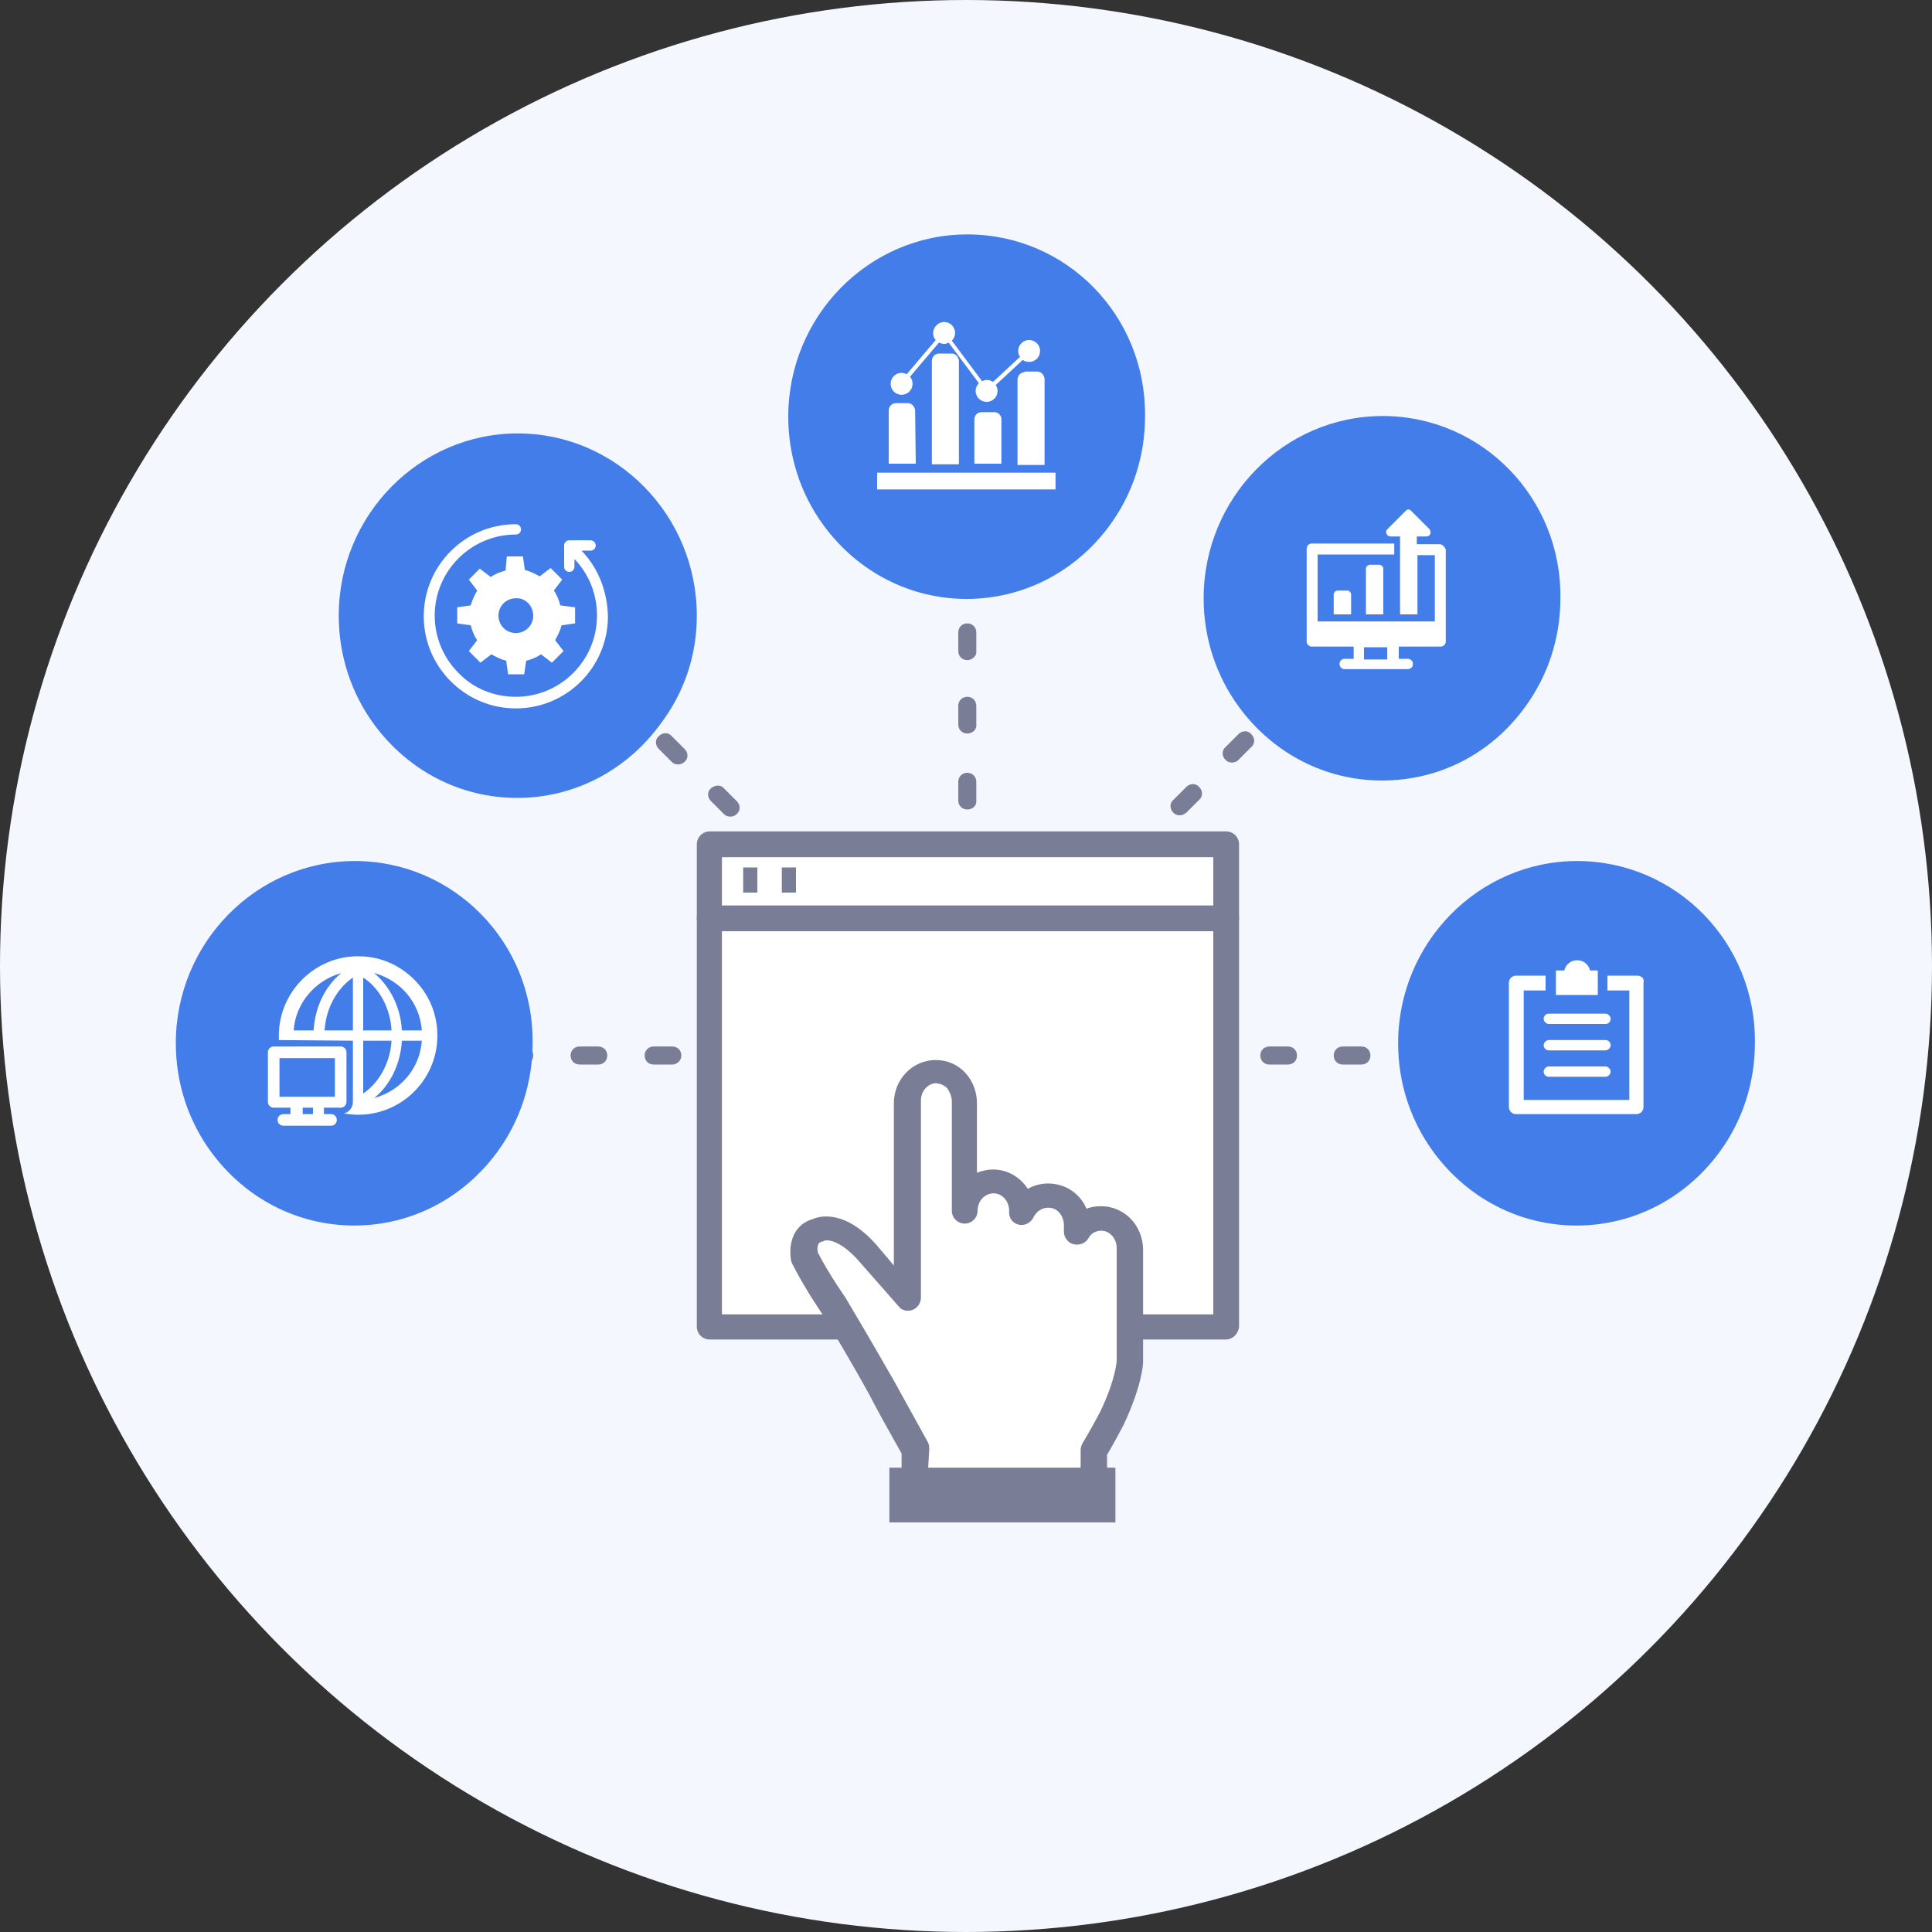 <?xml version="1.0" encoding="utf-8"?>
<!-- Generator: Adobe Illustrator 27.0.0, SVG Export Plug-In . SVG Version: 6.00 Build 0)  -->
<svg version="1.1" id="icons" xmlns="http://www.w3.org/2000/svg" xmlns:xlink="http://www.w3.org/1999/xlink" x="0px" y="0px"
	 viewBox="0 0 300 300" style="enable-background:new 0 0 300 300;" xml:space="preserve">
<rect x="0" y="0" width="300" height="300" fill="#333333" stroke="none"/>
<style type="text/css">
	.st0{fill:#F5F7FF;}
	.st1{fill:#7A7D96;}
	.st2{fill:#437DEA;}
	.st3{fill-rule:evenodd;clip-rule:evenodd;fill:#FFFFFF;}
	.st4{fill:#FFFFFF;}
</style>
<circle class="st0" cx="150" cy="150" r="150"/>
<g>
	<g>
		<path class="st1" d="M150.2,113.9c-0.8,0-1.4-0.6-1.4-1.4v-2.9c0-0.8,0.6-1.4,1.4-1.4c0.8,0,1.4,0.6,1.4,1.4v2.9
			C151.7,113.3,151,113.9,150.2,113.9z M150.2,125.7c-0.8,0-1.4-0.6-1.4-1.4v-2.9c0-0.8,0.6-1.4,1.4-1.4c0.8,0,1.4,0.6,1.4,1.4v2.9
			C151.7,125.1,151,125.7,150.2,125.7z M150.2,102.5c-0.8,0-1.4-0.6-1.4-1.4v-2.9c0-0.8,0.6-1.4,1.4-1.4c0.8,0,1.4,0.6,1.4,1.4v2.9
			C151.7,101.8,151,102.5,150.2,102.5z M150.2,91c-0.8,0-1.4-0.6-1.4-1.4v-2.9c0-0.8,0.6-1.4,1.4-1.4c0.8,0,1.4,0.6,1.4,1.4v2.9
			C151.7,90.4,151,91,150.2,91z M150.2,79.2c-0.8,0-1.4-0.6-1.4-1.4v-2.9c0-0.8,0.6-1.4,1.4-1.4c0.8,0,1.4,0.6,1.4,1.4v2.9
			C151.7,78.5,151,79.2,150.2,79.2z"/>
	</g>
	<g>
		<path class="st1" d="M113.4,126.8c-0.4,0-0.7-0.1-1-0.4l-2-2c-0.6-0.6-0.6-1.5,0-2s1.5-0.6,2,0l2,2c0.6,0.6,0.6,1.5,0,2
			C114.1,126.7,113.8,126.8,113.4,126.8z M105.3,118.7c-0.4,0-0.7-0.1-1-0.4l-2-2c-0.6-0.6-0.6-1.5,0-2c0.6-0.6,1.5-0.6,2,0l2,2
			c0.6,0.6,0.6,1.5,0,2C106,118.6,105.6,118.7,105.3,118.7z M97.2,110.6c-0.4,0-0.7-0.1-1-0.4l-2-2c-0.6-0.6-0.6-1.5,0-2
			c0.6-0.6,1.5-0.6,2,0l2,2c0.6,0.6,0.6,1.5,0,2C97.9,110.5,97.5,110.6,97.2,110.6z"/>
	</g>
	<g>
		<path class="st1" d="M104.4,165.3h-2.9c-0.8,0-1.4-0.6-1.4-1.4s0.6-1.4,1.4-1.4h2.9c0.8,0,1.4,0.6,1.4,1.4
			S105.1,165.3,104.4,165.3z M92.9,165.3H90c-0.8,0-1.4-0.6-1.4-1.4s0.6-1.4,1.4-1.4h2.9c0.8,0,1.4,0.6,1.4,1.4
			S93.7,165.3,92.9,165.3z M81.4,165.3h-2.9c-0.8,0-1.4-0.6-1.4-1.4s0.6-1.4,1.4-1.4h2.9c0.8,0,1.4,0.6,1.4,1.4
			S82.2,165.3,81.4,165.3z"/>
		<path class="st1" d="M222.9,165.3H220c-0.8,0-1.4-0.6-1.4-1.4s0.6-1.4,1.4-1.4h2.9c0.8,0,1.4,0.6,1.4,1.4S223.7,165.3,222.9,165.3
			z M211.4,165.3h-2.9c-0.8,0-1.4-0.6-1.4-1.4s0.6-1.4,1.4-1.4h2.9c0.8,0,1.4,0.6,1.4,1.4S212.2,165.3,211.4,165.3z M200,165.3h-2.9
			c-0.8,0-1.4-0.6-1.4-1.4s0.6-1.4,1.4-1.4h2.9c0.8,0,1.4,0.6,1.4,1.4S200.8,165.3,200,165.3z"/>
	</g>
	<g>
		<path class="st1" d="M183.2,126.6c-0.4,0-0.7-0.1-1-0.4c-0.6-0.6-0.6-1.5,0-2l2-2c0.6-0.6,1.5-0.6,2,0c0.6,0.6,0.6,1.5,0,2l-2,2
			C183.9,126.4,183.6,126.6,183.2,126.6z M191.3,118.4c-0.4,0-0.7-0.1-1-0.4c-0.6-0.6-0.6-1.5,0-2l2-2c0.6-0.6,1.5-0.6,2,0
			c0.6,0.6,0.6,1.5,0,2l-2,2C192,118.3,191.7,118.4,191.3,118.4z M199.4,110.3c-0.4,0-0.7-0.1-1-0.4c-0.6-0.6-0.6-1.5,0-2l2-2
			c0.6-0.6,1.5-0.6,2,0c0.6,0.6,0.6,1.5,0,2l-2,2C200.1,110.2,199.8,110.3,199.4,110.3z"/>
	</g>
	<g>
		<path class="st2" d="M108.2,95.6c0-15.6-12.5-28.3-27.8-28.3c-15.3,0-27.8,12.7-27.8,28.3c0,6.1,1.9,12,5.5,16.9c0,0,0,0,0,0
			c5.3,7.2,13.4,11.4,22.2,11.4s16.9-4.2,22.2-11.4c0,0,0,0,0,0C106.3,107.5,108.2,101.7,108.2,95.6z"/>
		<g>
			<path class="st3" d="M78.5,88.6c-0.8,0.2-1.6,0.5-2.3,1l-1.7-1.3L72.8,90l1.3,1.7c-0.4,0.7-0.8,1.5-1,2.3L71,94.3v2.5l2.1,0.3
				c0.2,0.8,0.5,1.6,1,2.3l-1.3,1.7l1.8,1.8l1.7-1.3c0.7,0.4,1.5,0.8,2.3,1l0.3,2.1h2.5l0.3-2.1c0.8-0.2,1.6-0.5,2.3-1l1.7,1.3
				l1.8-1.8l-1.3-1.7c0.4-0.7,0.8-1.5,1-2.3l2.1-0.3v-2.5L87,94c-0.2-0.8-0.5-1.6-1-2.3l1.3-1.7l-1.8-1.8l-1.7,1.3
				c-0.7-0.4-1.5-0.8-2.3-1l-0.3-2.1h-2.5L78.5,88.6L78.5,88.6L78.5,88.6z M82.8,95.6c0,1.5-1.2,2.7-2.7,2.7c-1.5,0-2.7-1.2-2.7-2.7
				s1.2-2.7,2.7-2.7C81.6,92.8,82.8,94.1,82.8,95.6L82.8,95.6z"/>
			<path class="st3" d="M90.3,85.5h1.4c0.5,0,0.8-0.4,0.8-0.8c0-0.5-0.4-0.8-0.8-0.8h-3.3c-0.5,0-0.8,0.4-0.8,0.8V88
				c0,0.5,0.4,0.8,0.8,0.8c0.5,0,0.8-0.4,0.8-0.8v-1.2c2.3,2.4,3.5,5.5,3.5,8.8c0,7-5.7,12.6-12.6,12.6c-3.4,0-6.6-1.3-8.9-3.7
				c-2.4-2.4-3.7-5.6-3.7-8.9c0-7,5.7-12.6,12.6-12.6c0.5,0,0.8-0.4,0.8-0.8c0-0.5-0.4-0.8-0.8-0.8c-7.9,0-14.3,6.4-14.3,14.3
				c0,3.8,1.5,7.4,4.2,10.1c2.7,2.7,6.3,4.2,10.1,4.2c7.9,0,14.3-6.4,14.3-14.3C94.3,91.8,92.9,88.2,90.3,85.5L90.3,85.5z"/>
		</g>
	</g>
	<g>
		<path class="st2" d="M150.2,36.4c-15.3,0-27.8,12.7-27.8,28.3c0,6.1,1.9,12,5.5,16.9c5.3,7.2,13.4,11.4,22.2,11.4
			c8.8,0,16.9-4.2,22.2-11.4c3.6-4.9,5.5-10.8,5.5-16.9C178,49,165.6,36.4,150.2,36.4z"/>
		<g>
			<path class="st3" d="M142.1,63.8c0-0.6-0.5-1.2-1.1-1.2h-1.9c-0.6,0-1.1,0.5-1.1,1.2v8.2h4.2L142.1,63.8L142.1,63.8L142.1,63.8z"
				/>
			<path class="st3" d="M140,61.3c1,0,1.7-0.8,1.7-1.7c0-0.4-0.1-0.8-0.4-1.1l4.5-5.3c0.3,0.1,0.5,0.2,0.8,0.2
				c0.3,0,0.5-0.1,0.7-0.2l4.7,6.3c-0.3,0.3-0.5,0.7-0.5,1.2c0,1,0.8,1.7,1.7,1.7c1,0,1.7-0.8,1.7-1.7c0-0.3-0.1-0.7-0.3-0.9
				l4.2-3.9c0.3,0.2,0.6,0.3,1,0.3c1,0,1.7-0.8,1.7-1.7c0-1-0.8-1.7-1.7-1.7c-1,0-1.7,0.8-1.7,1.7c0,0.3,0.1,0.7,0.3,0.9l-4.2,3.9
				c-0.3-0.2-0.6-0.3-1-0.3c-0.3,0-0.5,0.1-0.7,0.2l-4.7-6.3c0.3-0.3,0.5-0.7,0.5-1.2c0-1-0.8-1.7-1.7-1.7s-1.7,0.8-1.7,1.7
				c0,0.4,0.1,0.8,0.4,1.1l-4.5,5.3c-0.3-0.1-0.5-0.2-0.8-0.2c-1,0-1.7,0.8-1.7,1.7C138.3,60.5,139,61.3,140,61.3L140,61.3z"/>
			<path class="st3" d="M145.8,54.9c-0.6,0-1.1,0.5-1.1,1.2v16h4.2v-16c0-0.6-0.5-1.2-1.1-1.2H145.8L145.8,54.9L145.8,54.9z"/>
			<path class="st3" d="M152.4,64c-0.6,0-1.1,0.5-1.1,1.1v6.9h4.2v-6.9c0-0.6-0.5-1.1-1.1-1.1H152.4L152.4,64L152.4,64z"/>
			<path class="st3" d="M159.1,57.8c-0.6,0-1.1,0.5-1.1,1.2v13.2h4.2V58.9c0-0.6-0.5-1.2-1.1-1.2H159.1L159.1,57.8L159.1,57.8z"/>
			<polygon class="st3" points="136.2,73.4 163.9,73.4 163.9,76 136.2,76 136.2,73.4 			"/>
		</g>
	</g>
	<g>
		<path class="st2" d="M214.7,64.6c-15.3,0-27.8,12.7-27.8,28.3c0,6.1,1.9,12,5.5,16.9c5.3,7.2,13.4,11.4,22.2,11.4
			c8.8,0,16.9-4.1,22.2-11.4c3.6-4.9,5.5-10.8,5.5-16.9C242.5,77.3,230.1,64.6,214.7,64.6z"/>
		<g>
			<path class="st3" d="M207.7,91.7c-0.3,0-0.6,0.3-0.6,0.6v3.1h2.7v-3.1c0-0.3-0.3-0.6-0.6-0.6H207.7L207.7,91.7L207.7,91.7z"/>
			<path class="st3" d="M212.7,87.7c-0.3,0-0.6,0.3-0.6,0.6v7.1h2.7v-7.1c0-0.3-0.3-0.6-0.6-0.6H212.7L212.7,87.7L212.7,87.7z"/>
			<path class="st3" d="M223.5,84.5H220v-1.2h1.5c0.2,0,0.5-0.1,0.6-0.4c0.1-0.2,0-0.5-0.1-0.7l-2.9-2.9c-0.1-0.1-0.3-0.2-0.4-0.2
				s-0.3,0.1-0.4,0.2l-2.9,2.9c-0.2,0.2-0.2,0.4-0.1,0.7c0.1,0.2,0.3,0.4,0.6,0.4h1.5v12.1h2.7v-9.2h2.7v10.3h-18.2V86.1h11.9v-1.7
				h-12.8c-0.5,0-0.8,0.4-0.8,0.8v14.4c0,0.5,0.4,0.8,0.8,0.8h6.5v1.9h-1.4c-0.5,0-0.8,0.4-0.8,0.8c0,0.5,0.4,0.8,0.8,0.8h9.8
				c0.5,0,0.8-0.4,0.8-0.8c0-0.5-0.4-0.8-0.8-0.8h-1.4v-1.9h6.5c0.5,0,0.8-0.4,0.8-0.8V85.3C224.3,84.9,224,84.5,223.5,84.5
				L223.5,84.5z M215.4,102.4h-3.6v-1.9h3.6V102.4L215.4,102.4L215.4,102.4z"/>
		</g>
	</g>
	<g>
		<path class="st2" d="M55.1,133.7c-15.3,0-27.8,12.7-27.8,28.3c0,6.1,1.9,12,5.5,16.9c5.3,7.2,13.4,11.4,22.2,11.4
			c8.8,0,16.9-4.2,22.2-11.4c3.6-4.9,5.5-10.8,5.5-16.9C82.9,146.3,70.4,133.7,55.1,133.7z"/>
		<g>
			<path class="st3" d="M52.9,172c0.5,0,0.9-0.4,0.9-0.9v-7.7c0-0.5-0.4-0.9-0.9-0.9H42.5c-0.5,0-0.9,0.4-0.9,0.9v7.7
				c0,0.5,0.4,0.9,0.9,0.9h2.6v1H44c-0.5,0-0.9,0.4-0.9,0.9c0,0.5,0.4,0.9,0.9,0.9h7.4c0.5,0,0.9-0.4,0.9-0.9c0-0.5-0.4-0.9-0.9-0.9
				h-1.1v-1H52.9L52.9,172L52.9,172z M48.6,173h-1.6v-1h1.6V173L48.6,173L48.6,173z M43.4,170.3v-6h8.6v6H43.4L43.4,170.3
				L43.4,170.3z"/>
			<path class="st3" d="M67.9,160.3c-0.2-6.4-5.5-11.6-11.8-11.8c-7-0.3-12.8,5.4-12.8,12.3c0,0.2,0,0.5,0,0.7l11.5,0.1l0,9.5
				c0,0.9-0.6,1.6-1.4,1.8c0.7,0.1,1.4,0.2,2.2,0.2C62.6,173.1,68.2,167.3,67.9,160.3L67.9,160.3z M45.6,160
				c0.3-4.3,3.4-7.8,7.4-8.9c-2.5,2-4.1,5.3-4.3,8.9H45.6L45.6,160L45.6,160z M54.8,160h-4.4c0.2-3.4,1.9-6.5,4.4-8.2V160L54.8,160
				L54.8,160z M56.4,151.8c2.5,1.6,4.2,4.7,4.4,8.2h-4.4V151.8L56.4,151.8L56.4,151.8z M56.4,169.8v-8.2h4.4
				C60.6,165,58.9,168.1,56.4,169.8L56.4,169.8z M58.1,170.5c2.5-2,4.1-5.3,4.3-8.9h3.1C65.2,165.9,62.2,169.4,58.1,170.5
				L58.1,170.5z M62.4,160c-0.2-3.6-1.8-6.8-4.3-8.9c4.1,1.1,7.1,4.6,7.4,8.9H62.4L62.4,160L62.4,160z"/>
		</g>
	</g>
	<g>
		<path class="st2" d="M244.9,133.7c-15.3,0-27.8,12.7-27.8,28.3c0,6.1,1.9,12,5.5,16.9c5.3,7.2,13.4,11.4,22.2,11.4
			s16.9-4.2,22.2-11.4c3.6-4.9,5.5-10.8,5.5-16.9C272.7,146.3,260.2,133.7,244.9,133.7z"/>
		<g>
			<path class="st3" d="M248.2,150.7h-1.3c-0.2-0.9-1-1.6-2-1.6s-1.8,0.7-2,1.6h-1.3v3.8h6.5V150.7L248.2,150.7L248.2,150.7z"/>
			<path class="st3" d="M254.2,151.5h-4.6v2.3h3.4v17h-16.4v-17h3.4v-2.3h-4.6c-0.6,0-1.1,0.5-1.1,1.1v19.3c0,0.6,0.5,1.1,1.1,1.1
				h18.7c0.6,0,1.1-0.5,1.1-1.1v-19.3C255.4,152,254.9,151.5,254.2,151.5L254.2,151.5z"/>
			<path class="st3" d="M239.7,158.2c0,0.4,0.4,0.8,0.8,0.8h8.8c0.4,0,0.8-0.3,0.8-0.8c0-0.4-0.4-0.8-0.8-0.8h-8.8
				C240.1,157.4,239.7,157.7,239.7,158.2L239.7,158.2z"/>
			<path class="st3" d="M249.3,161.5c0.4,0,0.8,0.3,0.8,0.8v0c0,0.4-0.4,0.8-0.8,0.8h-8.8c-0.4,0-0.8-0.3-0.8-0.8v0
				c0-0.4,0.4-0.8,0.8-0.8H249.3z"/>
			<path class="st3" d="M249.3,165.6h-8.8c-0.4,0-0.8,0.4-0.8,0.8c0,0.5,0.4,0.8,0.8,0.8h8.8c0.4,0,0.8-0.4,0.8-0.8
				C250.1,166,249.7,165.6,249.3,165.6L249.3,165.6z"/>
		</g>
	</g>
	<g>
		<g>
			<g>
				<rect x="110.1" y="131.2" class="st4" width="80.2" height="11.5"/>
				<path class="st1" d="M190.4,144.6h-80.2c-1.1,0-2-0.9-2-2v-11.5c0-1.1,0.9-2,2-2h80.2c1.1,0,2,0.9,2,2v11.5
					C192.3,143.8,191.4,144.6,190.4,144.6z M112.1,140.7h76.3v-7.6h-76.3V140.7z"/>
			</g>
			<g>
				<rect x="110.1" y="142.7" class="st4" width="80.2" height="63.4"/>
				<path class="st1" d="M190.4,208h-80.2c-1.1,0-2-0.9-2-2v-63.4c0-1.1,0.9-2,2-2h80.2c1.1,0,2,0.9,2,2v63.4
					C192.3,207.1,191.4,208,190.4,208z M112.1,204.1h76.3v-59.5h-76.3V204.1z"/>
			</g>
		</g>
		<rect x="115.4" y="134.7" class="st1" width="2.2" height="3.9"/>
		<rect x="121.4" y="134.7" class="st1" width="2.2" height="3.9"/>
	</g>
	<g>
		<g>
			<path class="st4" d="M141.9,225c0,0-3.4-6-5.3-9.7c0,0-2.6-4.7-7.1-12.3c0,0-2.6-3.7-4.7-7.7c0,0-0.9-3.5,2.1-4.3
				c0,0,3.4-1.8,8.2,4l5.8,6.6l0-30.6c0-2.6,2-4.7,4.5-4.7l0,0c2.4,0,4.4,2.1,4.4,4.7l0,16.5v0.6c0-2.6,2.1-4.7,4.5-4.7l0,0
				c2.5,0,4.4,2.1,4.4,4.7l0,0.2c0.7-1.6,2.3-2.8,4.1-2.8l0,0c2.5,0,4.5,2.1,4.5,4.7l0,1c0.8-1.3,2.2-2.2,3.7-2.2l0,0
				c2.5,0,4.4,2.1,4.4,4.7l0,16l0,1.4c0,0-0.1,3.1-2.9,8.9c0,0-1.6,3.1-2.8,5l0,6.9l-27.8,0l0-6.7C141.9,225.3,141.9,225,141.9,225z
				"/>
			<path class="st1" d="M169.8,234.1C169.8,234.1,169.8,234.1,169.8,234.1l-27.8,0c-0.5,0-1.1-0.2-1.4-0.6c-0.4-0.4-0.6-0.9-0.6-1.4
				l0-6.4c-0.8-1.4-3.5-6.2-5.1-9.3c0,0-2.6-4.8-7.1-12.2c0,0-2.6-3.7-4.7-7.8c-0.1-0.1-0.1-0.3-0.2-0.4c-0.5-2.2-0.1-5.7,3.3-6.7
				c1.1-0.5,5.3-1.6,10.4,4.6l2.2,2.6l0-25.2c0-3.7,2.9-6.7,6.5-6.7c1.8,0,3.4,0.7,4.6,2c1.2,1.3,1.8,3,1.8,4.7l0,10.8
				c0.8-0.3,1.6-0.5,2.5-0.5c2.3,0,4.2,1.2,5.4,3c2.4-1.4,5.7-1,7.7,1c0.6,0.6,1.1,1.3,1.4,2.1c0.7-0.3,1.5-0.4,2.3-0.4
				c3.6,0,6.5,3,6.5,6.8l0,17.4c0,0.4-0.2,3.7-3,9.7c-0.1,0.2-1.4,2.7-2.6,4.7l0,6.3c0,0.5-0.2,1.1-0.6,1.4
				C170.8,233.8,170.3,234.1,169.8,234.1z M144,230l23.8,0l0-4.8c0-0.4,0.1-0.7,0.3-1.1c1.1-1.8,2.7-4.8,2.7-4.8
				c2.5-5.2,2.6-8,2.6-8.1l0-1.4l0-16c0-1.5-1.1-2.7-2.4-2.7c-0.8,0-1.6,0.4-2,1.2c-0.5,0.8-1.4,1.1-2.3,0.9c-0.9-0.2-1.5-1.1-1.5-2
				l0-1c0-0.7-0.3-1.5-0.8-2c-1.2-1.2-3.2-0.7-3.9,0.8c-0.4,0.8-1.2,1.3-2.1,1.2c-0.9-0.1-1.6-0.8-1.7-1.7l0-0.2c0-0.1,0-0.2,0-0.3
				c0-1.5-1.1-2.7-2.4-2.7c-1.4,0-2.5,1.2-2.5,2.7c0,1.1-0.9,2-2,2h0c-1.1,0-2-0.9-2-2l0-17c0-0.7-0.3-1.4-0.7-2
				c-0.5-0.5-1-0.7-1.7-0.8c-1.3,0-2.4,1.2-2.4,2.7l0,30.6c0,0.8-0.5,1.6-1.3,1.9c-0.8,0.3-1.7,0.1-2.2-0.6l-5.8-6.6
				c-2.7-3.2-4.6-3.6-5.3-3.6c-0.3,0-0.5,0.1-0.5,0.1c-0.1,0.1-0.2,0.1-0.3,0.1c-0.8,0.2-0.7,1.2-0.6,1.7c1.9,3.7,4.4,7.1,4.4,7.2
				c4.6,7.7,7.2,12.4,7.3,12.5c1.9,3.4,4.9,8.9,5.3,9.6c0.2,0.3,0.3,0.7,0.3,1.2L144,230z"/>
		</g>
		<rect x="138.1" y="227.9" class="st1" width="35.1" height="8.5"/>
	</g>
</g>
</svg>
